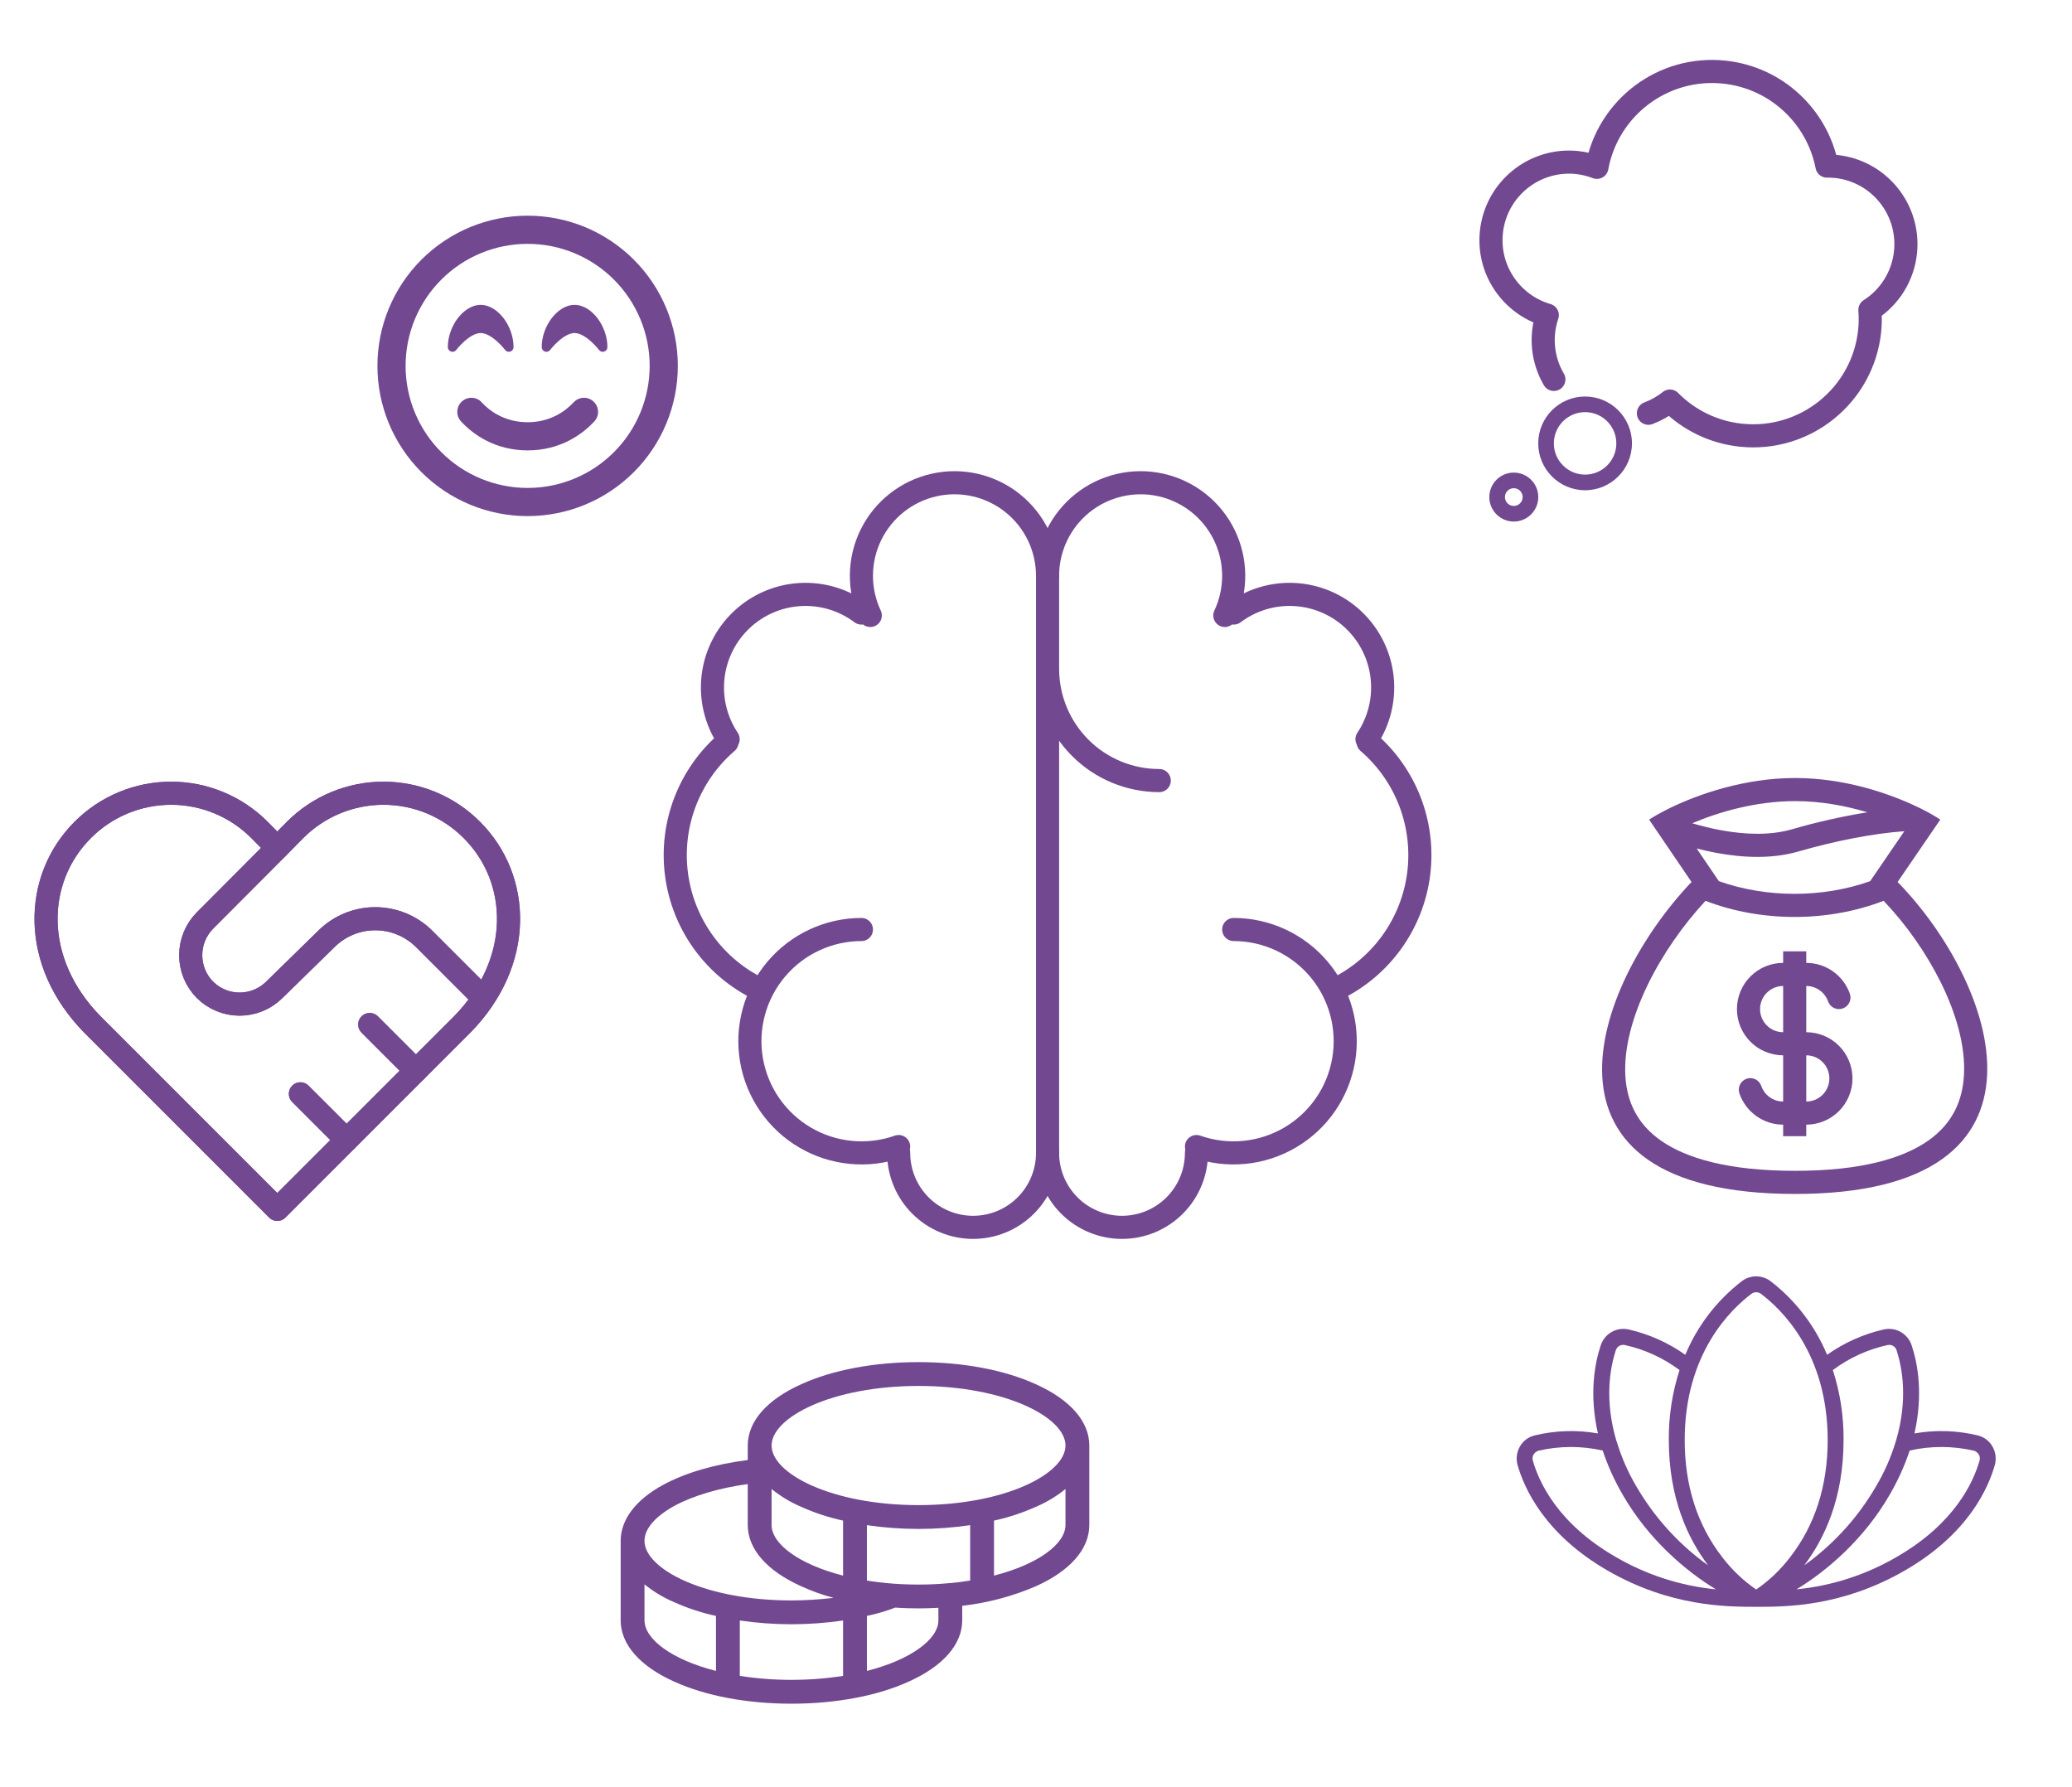 <?xml version="1.0" encoding="UTF-8"?> <svg xmlns="http://www.w3.org/2000/svg" width="269" height="232" viewBox="0 0 269 232" fill="none" style="color:#724891"><path fill-rule="evenodd" clip-rule="evenodd" d="M240.158 129C239.744 127.831 238.978 126.818 237.965 126.101C236.951 125.385 235.741 125 234.5 125V123.5H231.5V125C229.909 125 228.383 125.632 227.257 126.757C226.132 127.883 225.5 129.409 225.5 131C225.5 132.591 226.132 134.117 227.257 135.243C228.383 136.368 229.909 137 231.5 137V143C230.195 143 229.084 142.167 228.67 141C228.608 140.81 228.509 140.633 228.378 140.481C228.247 140.329 228.087 140.205 227.907 140.116C227.728 140.027 227.532 139.975 227.332 139.963C227.132 139.951 226.931 139.979 226.742 140.046C226.553 140.112 226.379 140.216 226.231 140.352C226.083 140.487 225.963 140.65 225.879 140.832C225.795 141.015 225.749 141.212 225.742 141.412C225.736 141.613 225.77 141.812 225.842 142C226.256 143.169 227.022 144.182 228.035 144.899C229.049 145.615 230.259 146 231.5 146V147.5H234.5V146C236.091 146 237.617 145.368 238.743 144.243C239.868 143.117 240.5 141.591 240.5 140C240.5 138.409 239.868 136.883 238.743 135.757C237.617 134.632 236.091 134 234.5 134V128C235.12 128 235.726 128.192 236.232 128.55C236.739 128.908 237.122 129.415 237.329 130C237.461 130.375 237.738 130.682 238.096 130.853C238.274 130.938 238.467 130.987 238.664 130.998C238.86 131.008 239.057 130.98 239.243 130.915C239.429 130.849 239.6 130.747 239.746 130.616C239.893 130.484 240.012 130.325 240.097 130.147C240.182 129.969 240.231 129.777 240.241 129.58C240.252 129.383 240.224 129.186 240.158 129ZM231.5 128C230.704 128 229.941 128.316 229.379 128.879C228.816 129.441 228.5 130.204 228.5 131C228.5 131.796 228.816 132.559 229.379 133.121C229.941 133.684 230.704 134 231.5 134V128ZM234.5 143C235.296 143 236.059 142.684 236.621 142.121C237.184 141.559 237.5 140.796 237.5 140C237.5 139.204 237.184 138.441 236.621 137.879C236.059 137.316 235.296 137 234.5 137V143Z" fill="currentColor"></path><path fill-rule="evenodd" clip-rule="evenodd" d="M216.729 104.932C220.41 103.13 226.449 101 233.058 101C239.529 101 245.409 103.041 249.071 104.819L249.278 104.919C250.382 105.465 251.273 105.982 251.9 106.4L246.359 114.5C259.133 127.559 269 154.996 233.058 154.996C197.117 154.996 206.718 128.057 219.603 114.5L214.098 106.4C214.523 106.123 215.061 105.8 215.703 105.458C216.021 105.287 216.363 105.11 216.729 104.932ZM242.798 114.392L247.233 107.907C243.108 108.204 238.2 109.174 233.475 110.542C230.1 111.517 226.35 111.368 222.878 110.727C222.003 110.565 221.134 110.372 220.272 110.149L223.152 114.389C229.325 116.586 236.624 116.587 242.798 114.392ZM221.42 116.945C228.642 119.735 237.323 119.735 244.545 116.942C247.56 120.12 250.082 123.732 252.027 127.656C254.055 131.793 255.159 135.929 254.979 139.493C254.805 142.933 253.452 145.871 250.362 148.055C247.142 150.33 241.725 151.996 233.057 151.996C224.379 151.996 218.937 150.359 215.687 148.109C212.574 145.952 211.208 143.054 211.014 139.661C210.812 136.136 211.892 132.021 213.912 127.856C215.84 123.884 218.529 120.06 221.42 116.945ZM219.695 106.874C220.895 107.231 222.149 107.541 223.421 107.777C226.646 108.371 229.88 108.458 232.64 107.659C235.856 106.722 239.128 105.985 242.435 105.452C239.675 104.621 236.447 104 233.057 104C227.889 104 223.07 105.442 219.695 106.874Z" fill="currentColor"></path><path d="M86.095 192.761C88.983 191.188 92.824 190.08 97.078 189.538V187.656C97.078 184.537 99.553 181.701 104.039 179.69C108.112 177.834 113.527 176.828 119.25 176.828C124.973 176.828 130.387 177.834 134.461 179.69C138.947 181.701 141.422 184.537 141.422 187.656V197.969C141.422 201.088 138.947 203.924 134.461 205.935C131.422 207.241 128.208 208.092 124.922 208.462V210.344C124.922 213.463 122.447 216.299 117.961 218.31C113.888 220.166 108.473 221.172 102.75 221.172C97.027 221.172 91.612 220.166 87.539 218.31C83.053 216.299 80.578 213.463 80.578 210.344V200.031C80.578 197.273 82.537 194.695 86.095 192.761ZM87.591 195.468C85.064 196.86 83.672 198.459 83.672 200.031C83.672 203.692 91.509 207.766 102.75 207.766C104.577 207.76 106.402 207.648 108.216 207.43C106.784 207.05 105.387 206.55 104.039 205.935C99.553 203.924 97.078 201.088 97.078 197.969V192.658C93.366 193.173 90.04 194.153 87.591 195.468ZM123.195 205.523H123.272C124.2 205.445 125.102 205.316 125.953 205.188V197.995C123.733 198.318 121.493 198.482 119.25 198.484C117.007 198.482 114.767 198.318 112.547 197.995V205.188C114.764 205.539 117.005 205.711 119.25 205.703C120.567 205.71 121.884 205.649 123.195 205.523ZM100.172 193.302V197.969C100.172 200.418 103.704 203.073 109.453 204.543V197.402C107.591 197 105.777 196.403 104.039 195.623C102.648 195.034 101.346 194.253 100.172 193.302ZM119.25 179.922C108.009 179.922 100.172 183.995 100.172 187.656C100.172 191.317 108.009 195.391 119.25 195.391C130.491 195.391 138.328 191.317 138.328 187.656C138.328 183.995 130.491 179.922 119.25 179.922ZM138.328 197.969V193.302C137.154 194.253 135.852 195.034 134.461 195.623C132.723 196.403 130.909 197 129.047 197.402V204.543C134.796 203.073 138.328 200.418 138.328 197.969ZM121.828 210.344V208.72C120.977 208.771 120.127 208.797 119.25 208.797C118.373 208.797 117.239 208.771 116.234 208.694C115.035 209.15 113.802 209.512 112.547 209.777V216.918C118.296 215.448 121.828 212.793 121.828 210.344ZM109.453 217.562V210.37C107.233 210.692 104.993 210.856 102.75 210.859C100.507 210.857 98.267 210.693 96.047 210.37V217.562C100.489 218.25 105.011 218.25 109.453 217.562ZM92.953 216.918V209.777C91.091 209.375 89.277 208.778 87.539 207.998C86.148 207.409 84.846 206.628 83.672 205.677V210.344C83.672 212.793 87.204 215.448 92.953 216.918Z" fill="currentColor"></path><path d="M205.787 63.642C209.142 63.642 211.87 60.913 211.87 57.558C211.87 54.203 209.142 51.475 205.787 51.475C202.432 51.475 199.704 54.203 199.704 57.558C199.704 60.913 202.432 63.642 205.787 63.642ZM205.787 53.503C208.024 53.503 209.842 55.322 209.842 57.558C209.842 59.795 208.024 61.614 205.787 61.614C203.55 61.614 201.731 59.795 201.731 57.558C201.731 55.322 203.55 53.503 205.787 53.503ZM196.53 67.707C198.282 67.707 199.709 66.282 199.709 64.529C199.709 62.776 198.283 61.35 196.53 61.35C194.777 61.35 193.352 62.776 193.352 64.529C193.352 66.282 194.777 67.707 196.53 67.707ZM196.53 63.378C197.164 63.378 197.681 63.894 197.681 64.529C197.681 65.164 197.164 65.68 196.53 65.68C195.896 65.68 195.379 65.164 195.379 64.529C195.379 63.894 195.896 63.378 196.53 63.378Z" fill="currentColor"></path><path d="M201.732 49.255C201 48.006 200.545 46.615 200.398 45.176C200.251 43.736 200.415 42.282 200.879 40.911C196.246 39.571 193.097 35.073 193.624 30.113C194.215 24.545 199.209 20.511 204.777 21.103C205.669 21.198 206.518 21.417 207.32 21.723C208.746 13.98 215.907 8.522 223.866 9.363C230.665 10.086 235.942 15.183 237.189 21.56C237.579 21.556 237.973 21.57 238.372 21.611C243.94 22.203 247.973 27.198 247.382 32.764C247.222 34.275 246.724 35.731 245.924 37.024C245.124 38.316 244.043 39.412 242.761 40.229C242.828 41.129 242.828 42.046 242.729 42.977C241.841 51.328 234.351 57.384 225.999 56.492C222.514 56.126 219.263 54.562 216.801 52.066C215.959 52.738 215.015 53.272 214.005 53.648" stroke="currentColor" stroke-width="3" stroke-miterlimit="10" stroke-linecap="round" stroke-linejoin="round"></path><path d="M111.834 120.667C109.724 120.67 107.64 121.133 105.728 122.025C103.816 122.917 102.121 124.215 100.763 125.829C99.404 127.443 98.414 129.334 97.861 131.37C97.309 133.406 97.207 135.539 97.564 137.618C97.921 139.698 98.727 141.674 99.927 143.41C101.126 145.146 102.69 146.599 104.509 147.668C106.328 148.737 108.358 149.396 110.458 149.599C112.558 149.803 114.677 149.545 116.667 148.845" stroke="currentColor" stroke-width="3" stroke-linecap="round" stroke-linejoin="round"></path><path d="M98.611 128.424C95.719 127.032 93.218 124.941 91.336 122.34C89.454 119.74 88.249 116.712 87.83 113.529C87.41 110.346 87.79 107.109 88.935 104.11C90.08 101.111 91.953 98.444 94.387 96.35M94.532 95.959C92.947 93.587 92.252 90.73 92.57 87.895C92.889 85.06 94.201 82.43 96.272 80.469C98.345 78.508 101.044 77.343 103.892 77.181C106.74 77.019 109.554 77.87 111.835 79.583M112.985 79.898C112.214 78.259 111.821 76.469 111.835 74.658C111.849 72.847 112.27 71.063 113.067 69.437C113.863 67.811 115.015 66.385 116.437 65.263C117.859 64.142 119.514 63.355 121.281 62.96C123.048 62.565 124.881 62.572 126.645 62.98C128.409 63.389 130.059 64.189 131.472 65.321C132.885 66.453 134.026 67.888 134.81 69.52C135.594 71.152 136.001 72.939 136.002 74.75V149.667C136.002 152.23 134.983 154.689 133.17 156.502C131.358 158.315 128.899 159.333 126.335 159.333C123.771 159.333 121.313 158.315 119.5 156.502C117.687 154.689 116.668 152.23 116.668 149.667M136.002 86.833C136.002 90.679 137.529 94.367 140.249 97.086C142.968 99.806 146.656 101.333 150.502 101.333M160.168 120.667C162.278 120.67 164.362 121.133 166.274 122.025C168.186 122.917 169.881 124.215 171.24 125.829C172.598 127.443 173.588 129.334 174.141 131.37C174.693 133.406 174.795 135.539 174.438 137.618C174.081 139.698 173.275 141.674 172.076 143.41C170.876 145.146 169.313 146.599 167.494 147.668C165.675 148.737 163.644 149.396 161.544 149.599C159.444 149.803 157.325 149.545 155.335 148.845" stroke="currentColor" stroke-width="3" stroke-linecap="round" stroke-linejoin="round"></path><path d="M173.391 128.424C176.283 127.032 178.783 124.941 180.666 122.34C182.548 119.74 183.753 116.712 184.172 113.529C184.591 110.346 184.211 107.109 183.067 104.11C181.922 101.111 180.048 98.444 177.615 96.35M177.47 95.959C179.055 93.587 179.75 90.73 179.431 87.895C179.113 85.06 177.801 82.43 175.729 80.469C173.657 78.508 170.958 77.343 168.11 77.181C165.261 77.019 162.448 77.87 160.167 79.583M136 74.75C136 72.939 136.408 71.152 137.192 69.52C137.976 67.888 139.116 66.453 140.53 65.321C141.943 64.189 143.592 63.389 145.356 62.98C147.12 62.572 148.954 62.565 150.721 62.96C152.488 63.355 154.143 64.142 155.565 65.263C156.987 66.385 158.139 67.811 158.935 69.437C159.731 71.063 160.152 72.847 160.166 74.658C160.18 76.469 159.787 78.259 159.016 79.898M155.333 149.667C155.333 152.23 154.315 154.689 152.502 156.502C150.689 158.315 148.23 159.333 145.667 159.333C143.103 159.333 140.644 158.315 138.831 156.502C137.018 154.689 136 152.23 136 149.667" stroke="currentColor" stroke-width="3" stroke-linecap="round" stroke-linejoin="round"></path><path d="M61.26 107.74C59.755 106.23 57.967 105.031 55.998 104.214C54.029 103.396 51.917 102.975 49.785 102.975C47.653 102.975 45.542 103.396 43.573 104.214C41.604 105.031 39.815 106.23 38.31 107.74L36 110.08L33.69 107.74C32.185 106.23 30.397 105.031 28.428 104.214C26.459 103.396 24.347 102.975 22.215 102.975C20.083 102.975 17.972 103.396 16.003 104.214C14.034 105.031 12.245 106.23 10.74 107.74C4.38 114.1 3.99 124.84 12 133L36 157L60 133C68.01 124.84 67.62 114.1 61.26 107.74Z" stroke="currentColor" stroke-width="3" stroke-linecap="round" stroke-linejoin="round"></path><path d="M36.001 110.08L26.611 119.5C25.424 120.697 24.758 122.314 24.758 124C24.758 125.686 25.424 127.303 26.611 128.5C27.808 129.687 29.425 130.353 31.111 130.353C32.797 130.353 34.414 129.687 35.611 128.5L42.391 121.87C44.076 120.203 46.351 119.268 48.721 119.268C51.091 119.268 53.366 120.203 55.051 121.87L62.251 129.07M54.001 139L48.001 133M45.001 148L39.001 142" stroke="currentColor" stroke-width="3" stroke-linecap="round" stroke-linejoin="round"></path><path d="M61.26 107.74C59.755 106.23 57.967 105.031 55.998 104.214C54.029 103.396 51.917 102.975 49.785 102.975C47.653 102.975 45.542 103.396 43.573 104.214C41.604 105.031 39.815 106.23 38.31 107.74L36 110.08L33.69 107.74C32.185 106.23 30.397 105.031 28.428 104.214C26.459 103.396 24.347 102.975 22.215 102.975C20.083 102.975 17.972 103.396 16.003 104.214C14.034 105.031 12.245 106.23 10.74 107.74C4.38 114.1 3.99 124.84 12 133L36 157L60 133C68.01 124.84 67.62 114.1 61.26 107.74Z" stroke="currentColor" stroke-width="3" stroke-linecap="round" stroke-linejoin="round"></path><path d="M36.001 110.08L26.611 119.5C25.424 120.697 24.758 122.314 24.758 124C24.758 125.686 25.424 127.303 26.611 128.5C27.808 129.687 29.425 130.353 31.111 130.353C32.797 130.353 34.414 129.687 35.611 128.5L42.391 121.87C44.076 120.203 46.351 119.268 48.721 119.268C51.091 119.268 53.366 120.203 55.051 121.87L62.251 129.07M54.001 139L48.001 133M45.001 148L39.001 142" stroke="currentColor" stroke-width="3" stroke-linecap="round" stroke-linejoin="round"></path><path d="M258.679 187.788C258.476 187.43 258.203 187.117 257.875 186.869C257.546 186.621 257.171 186.442 256.771 186.345C254.077 185.691 251.277 185.603 248.547 186.087C249.707 180.982 248.96 176.986 248.186 174.666C247.954 173.936 247.458 173.318 246.796 172.932C246.134 172.546 245.352 172.42 244.603 172.577C241.943 173.179 239.428 174.301 237.203 175.877C235.63 172.103 233.097 168.806 229.856 166.312C229.32 165.911 228.669 165.694 227.999 165.694C227.33 165.694 226.679 165.911 226.143 166.312C222.902 168.806 220.369 172.103 218.796 175.877C216.571 174.301 214.056 173.179 211.396 172.577C210.646 172.42 209.865 172.546 209.203 172.932C208.541 173.318 208.045 173.936 207.813 174.666C207.039 176.986 206.292 180.982 207.452 186.087C204.722 185.603 201.922 185.691 199.228 186.345C198.828 186.442 198.453 186.621 198.124 186.869C197.796 187.117 197.523 187.43 197.32 187.788C196.911 188.508 196.8 189.359 197.01 190.16C197.887 193.254 200.568 199.184 208.689 203.876C216.81 208.568 224.107 208.594 227.999 208.594C231.892 208.594 239.137 208.594 247.31 203.876C255.482 199.158 258.112 193.254 258.989 190.16C259.199 189.359 259.088 188.508 258.679 187.788ZM245.041 174.614C245.287 174.557 245.545 174.594 245.765 174.718C245.984 174.842 246.149 175.044 246.227 175.284C246.974 177.605 247.722 181.73 246.149 187.041C246.124 187.092 246.124 187.144 246.098 187.195C245.48 189.236 244.614 191.192 243.52 193.022C241.314 196.802 238.378 200.106 234.883 202.741L234.239 203.205C236.842 199.777 239.343 194.517 239.343 186.937C239.369 183.857 238.899 180.793 237.951 177.862C240.056 176.287 242.473 175.18 245.041 174.614ZM227.381 167.962C227.559 167.829 227.776 167.756 227.999 167.756C228.223 167.756 228.44 167.829 228.618 167.962C231.222 169.922 237.281 175.645 237.281 186.937C237.281 192.893 235.631 197.998 232.408 202.148C231.17 203.773 229.682 205.192 227.999 206.351C226.317 205.192 224.829 203.773 223.591 202.148C220.368 197.998 218.718 192.893 218.718 186.937C218.718 175.645 224.777 169.922 227.381 167.962ZM209.772 175.284C209.85 175.044 210.015 174.842 210.234 174.718C210.454 174.594 210.712 174.557 210.958 174.614C213.526 175.18 215.943 176.287 218.048 177.862C217.1 180.793 216.63 183.857 216.656 186.937C216.656 194.517 219.157 199.777 221.76 203.205L221.116 202.741C217.621 200.106 214.685 196.802 212.479 193.022C211.384 191.183 210.519 189.218 209.901 187.17L209.849 187.041C208.277 181.73 209.024 177.605 209.772 175.284ZM198.996 189.593C198.96 189.464 198.951 189.329 198.969 189.196C198.987 189.063 199.031 188.935 199.099 188.82C199.241 188.589 199.46 188.416 199.717 188.33C202.465 187.695 205.32 187.686 208.071 188.304C208.739 190.304 209.612 192.231 210.674 194.053C214 199.828 218.847 203.953 222.766 206.325C218.163 205.874 213.713 204.432 209.721 202.097C202.218 197.766 199.795 192.403 198.996 189.593ZM257.003 189.593C256.204 192.403 253.781 197.766 246.278 202.097C242.286 204.432 237.836 205.874 233.233 206.325C237.152 203.953 241.999 199.828 245.324 194.053C246.387 192.231 247.26 190.304 247.928 188.304C250.679 187.686 253.534 187.695 256.282 188.33C256.539 188.416 256.758 188.589 256.9 188.82C256.968 188.935 257.012 189.063 257.03 189.196C257.048 189.329 257.039 189.464 257.003 189.593Z" fill="currentColor"></path><g clip-path="url(#clip0_257_838)"><path d="M84.344 47.5C84.344 43.298 82.674 39.268 79.703 36.297C76.732 33.325 72.702 31.656 68.5 31.656C64.298 31.656 60.268 33.325 57.297 36.297C54.325 39.268 52.656 43.298 52.656 47.5C52.656 51.702 54.325 55.732 57.297 58.703C60.268 61.675 64.298 63.344 68.5 63.344C72.702 63.344 76.732 61.675 79.703 58.703C82.674 55.732 84.344 51.702 84.344 47.5ZM49 47.5C49 42.328 51.054 37.368 54.711 33.711C58.368 30.055 63.328 28 68.5 28C73.672 28 78.632 30.055 82.289 33.711C85.945 37.368 88 42.328 88 47.5C88 52.672 85.945 57.632 82.289 61.289C78.632 64.945 73.672 67 68.5 67C63.328 67 58.368 64.945 54.711 61.289C51.054 57.632 49 52.672 49 47.5ZM62.528 52.23C63.686 53.48 65.666 54.812 68.5 54.812C71.334 54.812 73.314 53.48 74.472 52.23C75.157 51.491 76.315 51.438 77.054 52.124C77.793 52.809 77.846 53.967 77.161 54.706C75.485 56.519 72.59 58.469 68.508 58.469C64.425 58.469 61.523 56.526 59.855 54.706C59.169 53.967 59.215 52.809 59.961 52.124C60.708 51.438 61.858 51.484 62.543 52.23H62.528ZM65.575 45.428L65.56 45.413C65.544 45.398 65.529 45.375 65.506 45.344C65.461 45.283 65.385 45.192 65.293 45.085C65.103 44.872 64.836 44.583 64.516 44.301C63.846 43.707 63.084 43.234 62.406 43.234C61.728 43.234 60.967 43.707 60.296 44.301C59.976 44.583 59.71 44.872 59.519 45.085C59.428 45.192 59.352 45.283 59.306 45.344C59.283 45.375 59.26 45.398 59.253 45.413L59.237 45.428C59.078 45.641 58.803 45.725 58.56 45.641C58.316 45.558 58.141 45.329 58.141 45.062C58.141 43.699 58.651 42.351 59.405 41.345C60.152 40.355 61.226 39.578 62.406 39.578C63.587 39.578 64.661 40.355 65.407 41.345C66.162 42.351 66.672 43.699 66.672 45.062C66.672 45.322 66.504 45.558 66.253 45.641C66.002 45.725 65.727 45.641 65.575 45.428ZM77.763 45.428L77.747 45.413C77.732 45.398 77.717 45.375 77.694 45.344C77.648 45.283 77.572 45.192 77.481 45.085C77.29 44.872 77.024 44.583 76.704 44.301C76.033 43.707 75.272 43.234 74.594 43.234C73.916 43.234 73.154 43.707 72.484 44.301C72.164 44.583 71.897 44.872 71.707 45.085C71.615 45.192 71.539 45.283 71.494 45.344C71.471 45.375 71.448 45.398 71.44 45.413L71.425 45.428C71.265 45.641 70.991 45.725 70.747 45.641C70.503 45.558 70.328 45.329 70.328 45.062C70.328 43.699 70.838 42.351 71.593 41.345C72.339 40.355 73.413 39.578 74.594 39.578C75.774 39.578 76.848 40.355 77.595 41.345C78.349 42.351 78.859 43.699 78.859 45.062C78.859 45.322 78.692 45.558 78.44 45.641C78.189 45.725 77.915 45.641 77.763 45.428Z" fill="currentColor"></path></g><defs><clipPath id="clip0_257_838"><rect width="39" height="39" fill="white" transform="translate(49 28)"></rect></clipPath></defs></svg> 